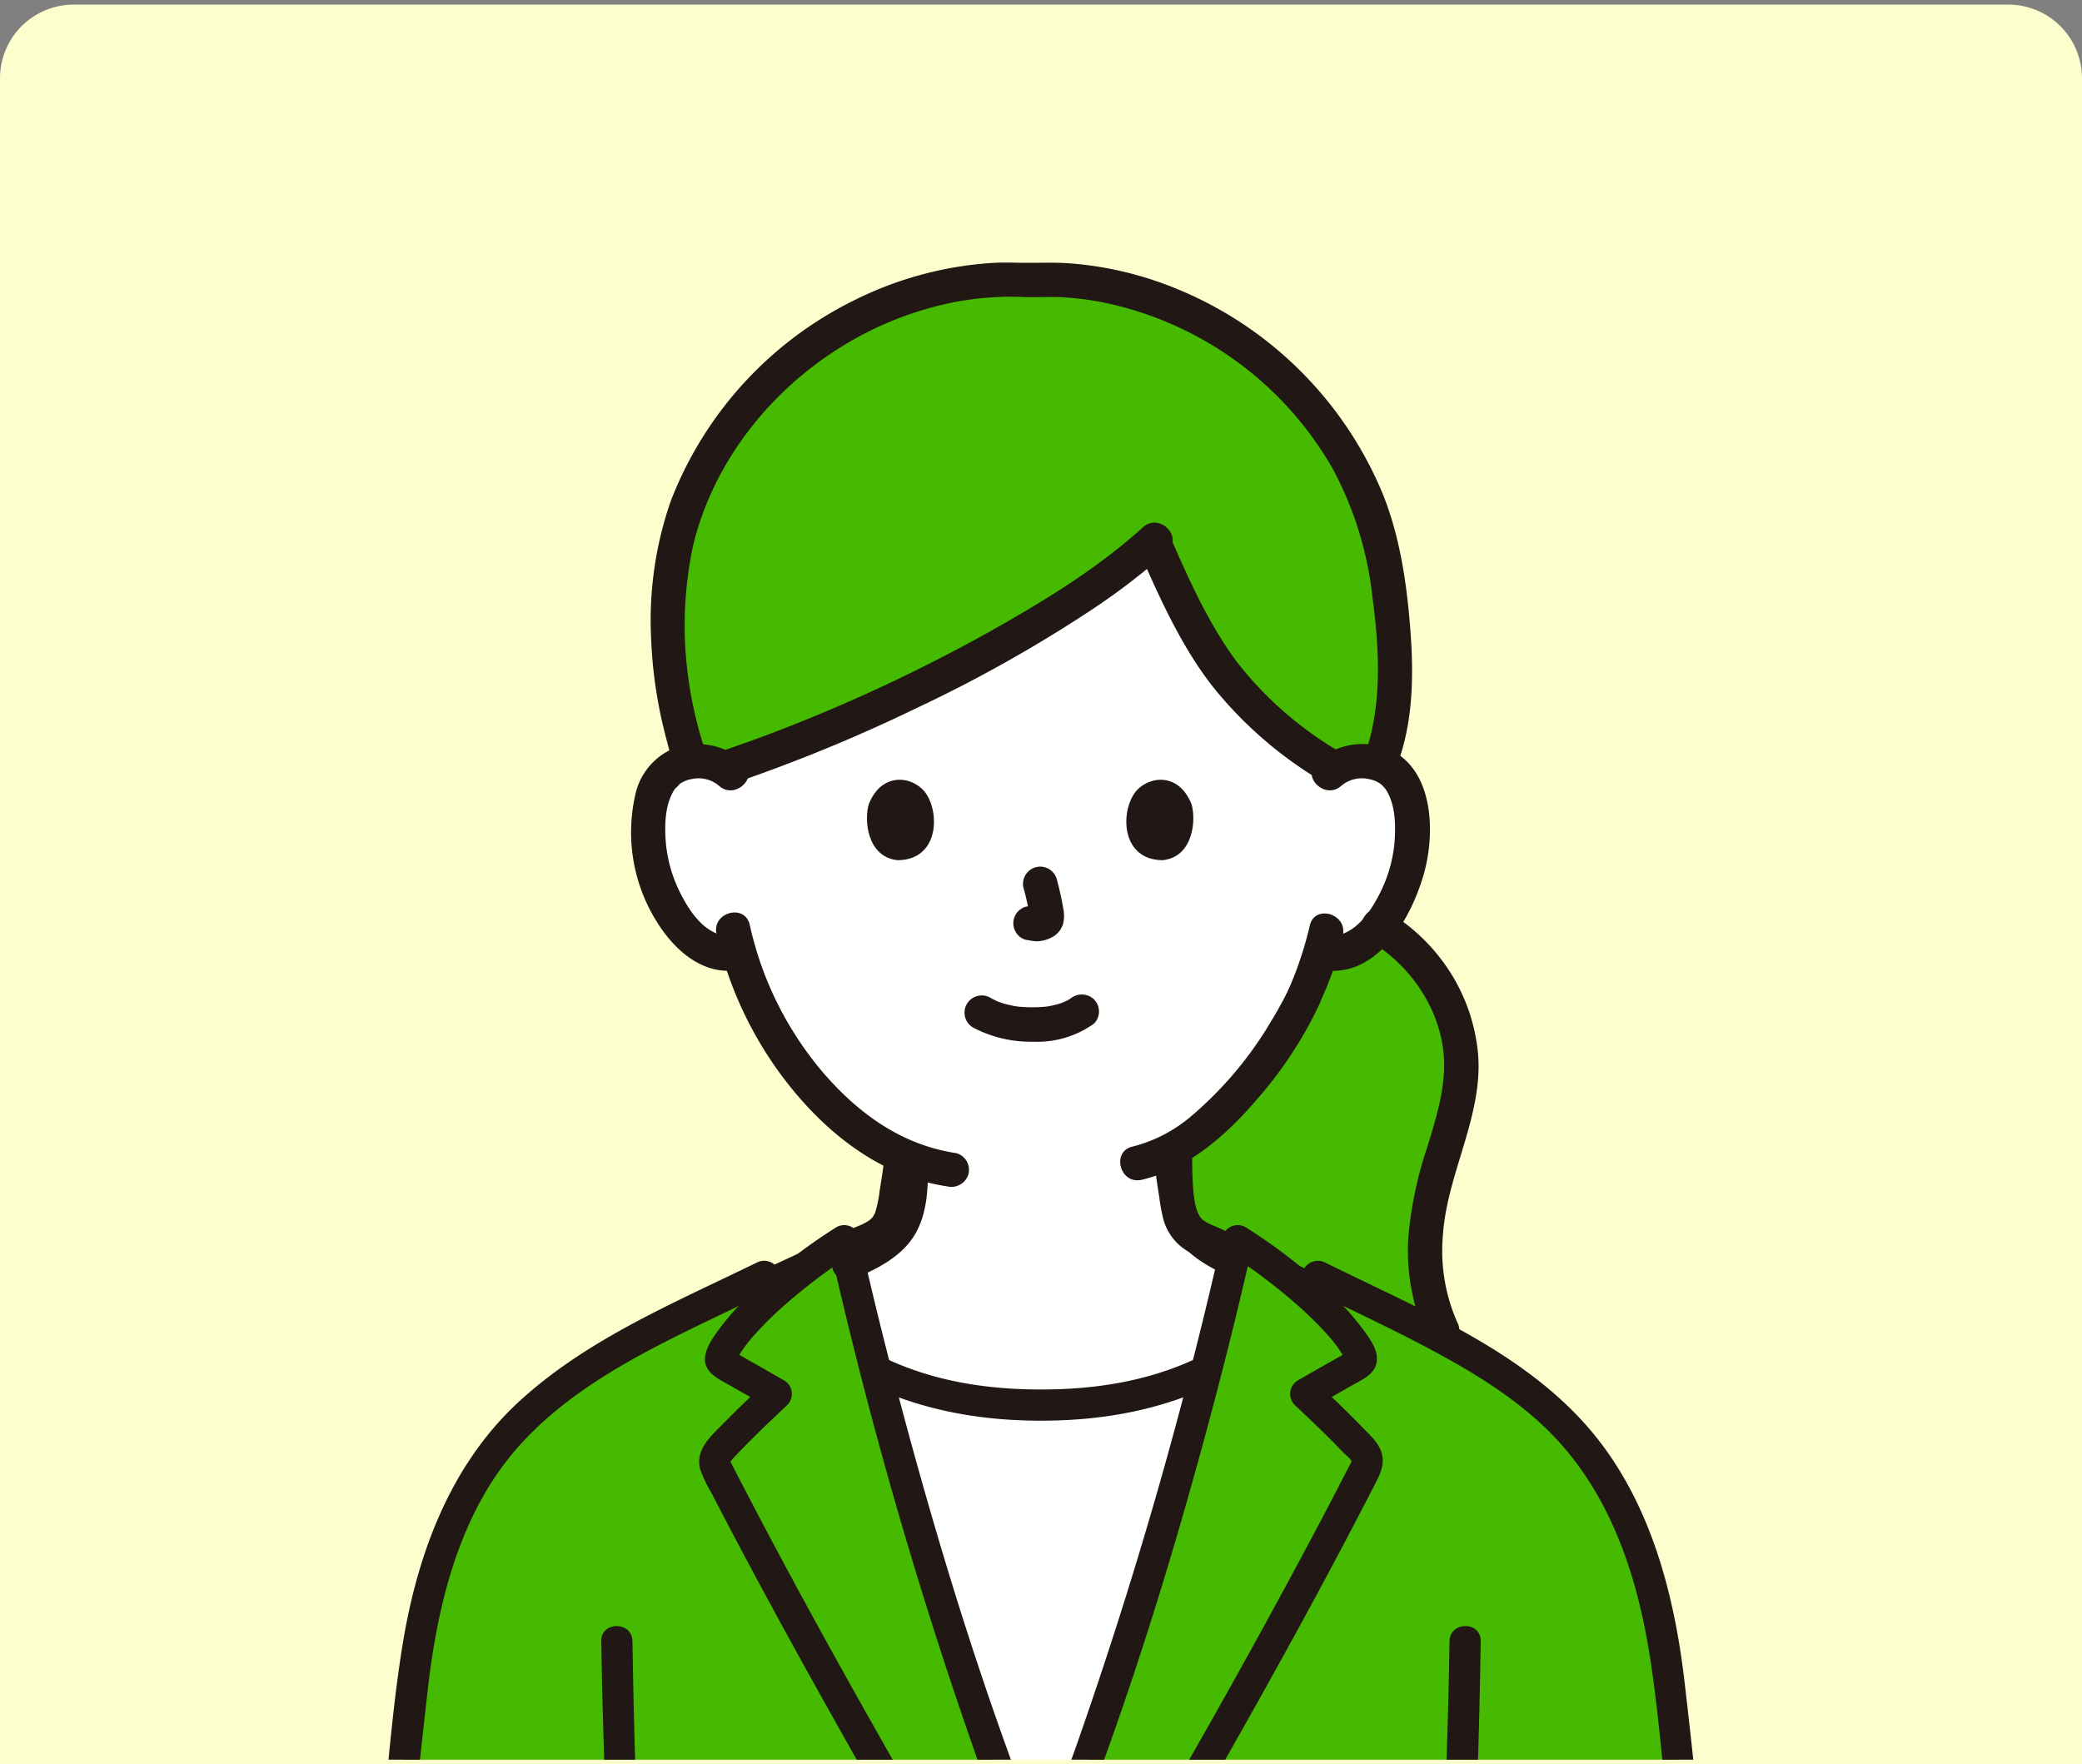 <svg xmlns="http://www.w3.org/2000/svg" xmlns:xlink="http://www.w3.org/1999/xlink" width="452" height="383" viewBox="0 0 452 383">
  <rect x="0" y="0" width="452" height="383" fill="#808080" stroke="none"/>
  <defs>
    <clipPath id="clip-path">
      <rect x="89" width="452" height="382" fill="none"/>
    </clipPath>
    <clipPath id="clip-path-2">
      <rect id="長方形_33000" data-name="長方形 33000" width="630" height="382" transform="translate(18072 -5094)" fill="#fcffcd"/>
    </clipPath>
  </defs>
  <g id="グループ_37215" data-name="グループ 37215" transform="translate(-18061 4361)">
    <path id="長方形_32999" data-name="長方形 32999" d="M16,0H436a16,16,0,0,1,16,16V382a0,0,0,0,1,0,0H0a0,0,0,0,1,0,0V16A16,16,0,0,1,16,0Z" transform="translate(18061 -4360)" fill="#fcffcd"/>
    <g id="スクロールグループ_6" data-name="スクロールグループ 6" transform="translate(17972 -4361)" clip-path="url(#clip-path)" style="isolation: isolate">
      <g id="マスクグループ_31574" data-name="マスクグループ 31574" transform="translate(-18072 5094)" clip-path="url(#clip-path-2)">
        <g id="グループ_37208" data-name="グループ 37208" transform="translate(-1928.533 -9)">
          <path id="パス_96864" data-name="パス 96864" d="M185.575,122.576a28.574,28.574,0,0,0-.171-3.03,36.692,36.692,0,0,0-17.666-26.987A22.625,22.625,0,0,1,164.5,95.82a11.186,11.186,0,0,1-8.624,2.492l-.827-.14a65.877,65.877,0,0,1-2.968,8.054c-2.193,5.95-14.311,26.824-29.643,34.962.229,2.943.61,5.854,1.123,8.781.64,3.663.61,7.008,3.822,9.384-.062-2.5.593,6.241,2.788,5.039a1.515,1.515,0,0,1,1.635-.045,10.557,10.557,0,0,1,3.537,3.094c2.121,2.568,4.735-5.774,6.7-3.094,13.911,5.321,29.625,12.03,40.708,18.709-.79-1.655-1.319-2.777-1.319-2.777-4.438-9.32-4.555-20.019-2.149-30.063C181.451,141.182,185.614,131.826,185.575,122.576Z" transform="translate(20221.205 -4976.421)" fill="#46ba00"/>
          <path id="パス_96866" data-name="パス 96866" d="M197.455,96.214a10.15,10.15,0,0,1,7.336-2.686,9.417,9.417,0,0,1,8.458,4.7c2.875,4.983,2.753,14.171.824,19.852-1.366,4.024-3.605,10.18-9,14.595a11.186,11.186,0,0,1-8.624,2.492l-.822-.139a66.584,66.584,0,0,1-2.973,8.053c-2.193,5.95-14.31,26.822-29.646,34.953.232,2.949.614,5.862,1.126,8.791.8,4.589.553,8.68,6.938,10.988.416.156,18.507,8.761,19.154,9.032,0,0,6.779,53.212-57.681,53.212-58.564,0-57.687-52.231-57.687-52.231,1.246-.414,21.422-9.854,21.838-10.005,6.385-2.308,6.108-6.4,6.938-10.988.456-2.658.816-5.108,1.034-7.676-7.562-3.3-14.288-8.867-20.673-16.507a77.154,77.154,0,0,1-14.638-27.623,10.977,10.977,0,0,1-9.331-2.336c-5.4-4.415-7.631-10.571-9-14.595-1.929-5.684-2.051-14.867.824-19.852a9.417,9.417,0,0,1,8.458-4.7,10.15,10.15,0,0,1,7.336,2.686S45.437,26.424,132.55,26.424C215.471,26.408,197.455,96.214,197.455,96.214Z" transform="translate(20180.631 -5013.275)" fill="#fff"/>
          <path id="パス_96867" data-name="パス 96867" d="M110.637,4.3C82.846,10.93,59.327,33.84,53.724,61.362c-1.878,9.155-1.646,24.8.069,32.1,0,0,3.632,15.746,3.753,13.576a10.133,10.133,0,0,1,1.208-.107,10.379,10.379,0,0,1,5.834,1.532c31.161-10.315,72.88-31.075,93.162-49.345a197.183,197.183,0,0,0,12.513,24.672c7.025,10.979,17.334,19.154,26.911,24.823a10.356,10.356,0,0,1,6.073-1.682,12.019,12.019,0,0,1,3.5.614c5.776-12.946,2.935-35.151.663-46.184q-.406-2-.934-3.966a67.621,67.621,0,0,0-4.44-11.813A78.33,78.33,0,0,0,161.862,8.008a71.219,71.219,0,0,0-31.275-5.539,69.471,69.471,0,0,0-19.622,1.755Z" transform="translate(20182.182 -5026.679)" fill="#46ba00"/>
          <path id="パス_96868" data-name="パス 96868" d="M150.814,97.048c9.043,5.295,15.8,15.3,16.2,25.941.238,6.47-1.777,12.742-3.642,18.858a83.688,83.688,0,0,0-4.108,19.609,45.924,45.924,0,0,0,4.138,22.1,3.769,3.769,0,0,0,5.114,1.341,3.823,3.823,0,0,0,1.341-5.114,38.338,38.338,0,0,1-3.1-18.673c.438-6.78,2.608-13.2,4.544-19.664s3.745-13.35,3.068-20.168a39.691,39.691,0,0,0-5.7-16.9,40.881,40.881,0,0,0-14.075-13.786c-4.159-2.437-7.925,4.021-3.773,6.455Z" transform="translate(20236.016 -4977.816)" fill="#211715"/>
          <path id="パス_96869" data-name="パス 96869" d="M156.575,93.426a79.541,79.541,0,0,1-4.438,13.438c.372-.923-.178.372-.4.832-.311.663-.651,1.319-.994,1.97-.788,1.493-1.63,2.959-2.509,4.4A81.211,81.211,0,0,1,130.892,134.7,31.5,31.5,0,0,1,118.1,141.34c-4.684,1.09-2.7,8.3,1.987,7.209,9.934-2.3,18.2-9.532,24.692-17.075a88.507,88.507,0,0,0,13.79-20.811c.336-.746.634-1.509.953-2.263-.467,1.1.545-1.246.592-1.356q.366-.886.707-1.777a64.767,64.767,0,0,0,2.959-9.853c.97-4.7-6.229-6.7-7.207-1.987Z" transform="translate(20217.299 -4977.435)" fill="#211715"/>
          <path id="パス_96870" data-name="パス 96870" d="M59.189,95.261a81.942,81.942,0,0,0,17.767,35.286c8.433,9.794,19.3,17.575,32.312,19.508a3.857,3.857,0,0,0,4.6-2.61,3.765,3.765,0,0,0-2.61-4.6c-11.9-1.769-21.3-8.63-29.013-17.586A74.071,74.071,0,0,1,66.4,93.274c-1.065-4.689-8.274-2.7-7.209,1.987Z" transform="translate(20185.9 -4977.514)" fill="#211715"/>
          <path id="パス_96871" data-name="パス 96871" d="M95.715,109.273a26.888,26.888,0,0,0,12.953,3.007,21.156,21.156,0,0,0,13.157-3.917,3.737,3.737,0,0,0,0-5.285,3.854,3.854,0,0,0-5.285,0c1.155-.9.35-.276.053-.086-.255.165-.519.311-.788.456-.361.19-1.205.369-.187.125-.364.087-.726.279-1.09.394a20.141,20.141,0,0,1-3.041.695c.562-.089.156-.023-.174.009q-.448.045-.9.075c-.719.047-1.44.064-2.161.059q-.967,0-1.934-.069c-.3-.02-.592-.044-.886-.073-.12-.012-1.2-.2-.311-.031a28.1,28.1,0,0,1-2.84-.623c-.4-.12-.779-.263-1.177-.4-.917-.311.652.325-.176-.065-.487-.229-.967-.467-1.444-.719a3.737,3.737,0,1,0-3.77,6.446Z" transform="translate(20205.201 -4971.143)" fill="#211715"/>
          <path id="パス_96872" data-name="パス 96872" d="M102.772,88.94a59.487,59.487,0,0,1,1.4,6.436l-.132-.994a3.951,3.951,0,0,1,.023.889l.134-.994a2.195,2.195,0,0,1-.1.4l.377-.892a1.58,1.58,0,0,1-.14.257l.584-.757a1.39,1.39,0,0,1-.21.207l.755-.584a4.07,4.07,0,0,1-.509.269l.892-.377a3.592,3.592,0,0,1-.858.251l.994-.132a3.494,3.494,0,0,1-.807,0l.994.132c-.311-.042-.6-.115-.906-.156a2.839,2.839,0,0,0-1.49-.067,2.8,2.8,0,0,0-1.391.444,3.737,3.737,0,0,0-1.341,5.114,3.582,3.582,0,0,0,2.235,1.713c.73.1,1.439.283,2.18.311a7.061,7.061,0,0,0,3.27-.779,4.813,4.813,0,0,0,2.64-3.161,7.771,7.771,0,0,0-.031-3.356c-.35-2.073-.83-4.128-1.363-6.162a3.856,3.856,0,0,0-1.713-2.233,3.737,3.737,0,0,0-5.491,4.22Z" transform="translate(20208.998 -4981.074)" fill="#211715"/>
          <path id="パス_96873" data-name="パス 96873" d="M211.439,110.511c4.04-9.54,4.245-20.293,3.482-30.488-.757-10.1-2.241-20.515-6.073-29.943A82.043,82.043,0,0,0,160.572,4.32,75.926,75.926,0,0,0,141.6.218c-3.239-.283-6.427-.165-9.666-.165-2.621,0-5.212-.134-7.835.025A78.3,78.3,0,0,0,94.588,7.972a81.1,81.1,0,0,0-40.265,43.82,78.9,78.9,0,0,0-4.261,29.68,99.353,99.353,0,0,0,3.457,22.464c.406,1.595.808,3.2,1.317,4.762,1.483,4.555,8.7,2.605,7.209-1.987a89.99,89.99,0,0,1-4.018-17.339,83.393,83.393,0,0,1,1.127-27.817c4.265-17.846,16.309-33.269,31.734-42.973A73.333,73.333,0,0,1,116.824,8.42a64.434,64.434,0,0,1,13.984-.944c2.882.111,5.762-.1,8.654.062a63.126,63.126,0,0,1,8.876,1.137,74.713,74.713,0,0,1,49.737,36.138,76.367,76.367,0,0,1,8.6,27.849c1.218,9.2,1.9,19.019,0,28.171a31.812,31.812,0,0,1-1.713,5.905,3.867,3.867,0,0,0,1.341,5.114,3.764,3.764,0,0,0,5.114-1.341Z" transform="translate(20180.822 -5028)" fill="#211715"/>
          <path id="パス_96874" data-name="パス 96874" d="M118.391,42.59c4.315,9.853,8.917,20,15.517,28.568A87.571,87.571,0,0,0,158.3,92.271c4.128,2.492,7.891-3.969,3.773-6.455a78.7,78.7,0,0,1-22.607-19.608c-6.171-8.233-10.515-18.014-14.621-27.392a3.764,3.764,0,0,0-5.114-1.341,3.834,3.834,0,0,0-1.341,5.114Z" transform="translate(20218.684 -5007.396)" fill="#211715"/>
          <path id="パス_96875" data-name="パス 96875" d="M152.257,37.261c-9.266,8.4-20.034,15.119-30.865,21.288A357.073,357.073,0,0,1,82.275,77.73c-7.069,2.951-14.229,5.684-21.49,8.112-4.539,1.518-2.594,8.739,1.987,7.209A350.913,350.913,0,0,0,103.04,76.543a301.95,301.95,0,0,0,37.974-21.308,144.223,144.223,0,0,0,16.523-12.692c3.572-3.236-1.727-8.51-5.285-5.285Z" transform="translate(20185.41 -5007.798)" fill="#211715"/>
          <path id="パス_96876" data-name="パス 96876" d="M71.612,70.889a14.794,14.794,0,0,0-16.182-2.341,14.132,14.132,0,0,0-7.288,9.638,36.6,36.6,0,0,0,5.284,28.437c3.658,5.521,9.473,10.532,16.549,9.6a3.862,3.862,0,0,0,3.737-3.737c0-1.814-1.722-4.005-3.737-3.737-5.41.715-9.057-3.755-11.407-8.082a30.691,30.691,0,0,1-3.776-12.019C54.481,84.711,54.521,79.8,57,76.517c-.568.755,1.056-.934.682-.651a6.115,6.115,0,0,1,2.562-1.12,6.9,6.9,0,0,1,6.086,1.428c3.571,3.2,8.876-2.066,5.285-5.285Z" transform="translate(20179.301 -4990.592)" fill="#211715"/>
          <path id="パス_96877" data-name="パス 96877" d="M148.9,76.179a6.9,6.9,0,0,1,6.084-1.428,6.033,6.033,0,0,1,2.39,1q.322.224.041.016c.187.156.368.327.542.5.067.067.779.914.271.249,2.478,3.284,2.51,8.2,2.207,12.126a30.741,30.741,0,0,1-3.776,12.019c-2.345,4.328-6,8.8-11.407,8.082a3.755,3.755,0,0,0-3.737,3.737,3.834,3.834,0,0,0,3.737,3.737c11.6,1.535,18.8-11.34,21.517-20.754,2.37-8.2,2.356-20.9-5.622-26.17a14.688,14.688,0,0,0-17.532,1.593c-3.582,3.219,1.713,8.49,5.285,5.285Z" transform="translate(20231.834 -4990.597)" fill="#211715"/>
          <path id="パス_96878" data-name="パス 96878" d="M80.534,77.346c-1.075,3.493-.374,11.524,6.243,12.212,8.746-.053,9.211-9.767,6.266-14.327C90.634,71.479,83.545,69.929,80.534,77.346Z" transform="translate(20197.625 -4987.823)" fill="#211715"/>
          <path id="パス_96879" data-name="パス 96879" d="M130.422,77.346c1.075,3.493.374,11.524-6.243,12.212-8.746-.053-9.211-9.767-6.268-14.327C120.322,71.479,127.41,69.929,130.422,77.346Z" transform="translate(20217.775 -4987.823)" fill="#211715"/>
          <path id="パス_96880" data-name="パス 96880" d="M68.158,158.1c1.961-.685,3.859-1.674,5.745-2.538q4.5-2.063,8.995-4.152c2.353-1.09,4.7-2.188,7.061-3.27.243-.112.492-.216.732-.335.17-.084.543-.243-.269.109-1,.435,0,.017.262-.087.515-.207,1.032-.417,1.532-.657a11.836,11.836,0,0,0,5.295-4.874,19.4,19.4,0,0,0,1.811-6.438c.515-3.339,1.09-6.657,1.394-10.026a3.767,3.767,0,0,0-3.737-3.737,3.815,3.815,0,0,0-3.737,3.737c-.234,2.59-.668,5.139-1.075,7.7a25.419,25.419,0,0,1-1.04,4.9c-.19.515.288-.514,0-.044-.107.176-.2.363-.311.542-.4.687.139.011-.3.4-.17.156-.325.325-.5.478.406-.367-.028.031-.123.092a12.813,12.813,0,0,1-1.439.819c-.668.311-1.489.61-2.213.944-5.01,2.3-10,4.644-15.014,6.945q-1.95.894-3.9,1.78l-1.246.553c-.934.416.853-.311.086-.042a3.829,3.829,0,0,0-2.61,4.6,3.769,3.769,0,0,0,4.6,2.61Z" transform="translate(20188.326 -4959.959)" fill="#211715"/>
          <path id="パス_96881" data-name="パス 96881" d="M120.076,125.6c.283,3.138.738,6.249,1.246,9.356a37.179,37.179,0,0,0,.92,4.949,11.68,11.68,0,0,0,3.2,5.268,13.26,13.26,0,0,0,2.867,1.995c.673.34,1.374.632,2.074.9,1.423.55-.821-.416-.29-.14,4.434,2.3,9.074,4.282,13.59,6.419,2.087.986,4.159,2.017,6.29,2.909a3.759,3.759,0,0,0,4.6-2.61,3.832,3.832,0,0,0-2.61-4.6c1.894.793-.128-.093-.573-.3q-1.453-.682-2.9-1.369-3.926-1.855-7.853-3.717c-2.024-.958-4.049-1.92-6.073-2.867-.662-.311-1.739-.741-2.1-.9a11.688,11.688,0,0,1-1.222-.657c-.078-.045-.705-.478-.357-.216.3.226-.123-.107-.148-.134-.167-.156-.934-1.045-.458-.394a9.579,9.579,0,0,1-.673-1.127c-.2-.371.078.2.089.234-.1-.273-.195-.542-.276-.821-.112-.375-.2-.757-.282-1.14-.19-.9-.311-1.814-.448-2.724-.42-2.773-.881-5.519-1.134-8.316a3.839,3.839,0,0,0-3.737-3.737,3.764,3.764,0,0,0-3.737,3.737Z" transform="translate(20219.889 -4960.092)" fill="#211715"/>
        </g>
        <g id="グループ_37206" data-name="グループ 37206" transform="translate(-752)">
          <path id="パス_96907" data-name="パス 96907" d="M297,368.589c-5.963-75.764-7.111-87.49-10.9-120.935-2.1-18.486-6.959-34.656-14.807-46.565-13.182-20.018-35.514-29.352-61.51-42.059l-17.389-7.73c-6.426,28.531-14.82,59.041-23.853,86.783-6.692,20.554-8.9,27.529-17.458,48.659h-2.761c-8.562-21.13-10.766-28.1-17.458-48.659-9.033-27.742-17.429-58.252-23.853-86.783L89.62,159.03c-26,12.706-48.329,22.041-61.51,42.059C20.262,213,15.4,229.169,13.3,247.654,9.517,281.1,8.367,292.824,2.4,368.589H297Z" transform="translate(20315.986 -4411.896)" fill="#645d5c"/>
          <path id="パス_96908" data-name="パス 96908" d="M152.3,171.616l.593.155c-5.066,19.613-10.822,39.41-16.862,57.964-6.688,20.544-8.889,27.529-17.454,48.652h-2.766c-8.565-21.123-10.766-28.107-17.454-48.652-6.053-18.555-11.8-38.351-16.862-57.964l.579-.155a78.352,78.352,0,0,0,35.106,7.027A78.374,78.374,0,0,0,152.3,171.616Z" transform="translate(20348.494 -4403.546)" fill="#fff"/>
          <path id="パス_96909" data-name="パス 96909" d="M78.919,165.858c5.341-2.208,11.124-5,14.008-10.295,2.6-4.782,2.557-10.391,2.595-15.7a3.386,3.386,0,1,0-6.773,0c-.014,1.872-.047,3.741-.171,5.609a28.71,28.71,0,0,1-.343,3.458,11.912,11.912,0,0,1-.464,1.724c-.042.117-.319.779-.141.378-.12.271-.251.538-.387.8a10.337,10.337,0,0,1-4.021,4.289,38.69,38.69,0,0,1-6.1,3.2,3.5,3.5,0,0,0-2.365,4.165c.439,1.6,2.465,3.069,4.165,2.365h0Z" transform="translate(20345.672 -4417.99)" fill="#211715"/>
          <path id="パス_96910" data-name="パス 96910" d="M125.263,139.862c0,4.939-.01,10.137,2.078,14.7,2.273,4.964,7.041,7.972,11.845,10.161a3.471,3.471,0,0,0,4.634-1.215c.785-1.486.507-3.849-1.215-4.634a34.485,34.485,0,0,1-6.033-3.425,9.684,9.684,0,0,1-3.384-4.306c-.24-.514.145.4-.061-.138-.116-.3-.224-.6-.316-.914a12.761,12.761,0,0,1-.38-1.747,3.368,3.368,0,0,1-.052-.476c-.021-.261-.048-.521-.069-.78q-.08-.974-.137-1.951c-.1-1.757-.138-3.512-.138-5.272a3.386,3.386,0,0,0-6.773,0Z" transform="translate(20366.482 -4417.991)" fill="#211715"/>
          <path id="パス_96911" data-name="パス 96911" d="M148.647,160.673c9.328,4.556,18.768,8.912,27.891,13.874,7.931,4.315,15.685,9.121,22.342,15.266,14.442,13.331,20.771,32.11,23.682,51.11,1.627,10.616,2.537,21.4,3.629,32.081s2.057,21.4,2.97,32.119c1.507,17.676,2.905,35.36,4.3,53.044q.362,4.572.721,9.143a3.472,3.472,0,0,0,3.386,3.386,3.414,3.414,0,0,0,3.386-3.386c-1.511-19.2-3.021-38.4-4.634-57.595-.952-11.326-1.947-22.65-3.08-33.959q-1.49-14.864-3.22-29.7c-2.338-20.175-7.876-41-21.787-56.418-13.081-14.5-31.49-22.875-48.756-31.214q-3.71-1.791-7.413-3.594a3.475,3.475,0,0,0-4.634,1.215,3.419,3.419,0,0,0,1.215,4.634h0Z" transform="translate(20375.414 -4410.616)" fill="#211715"/>
          <path id="パス_96912" data-name="パス 96912" d="M171.121,213.865c-.282,17.784-.892,35.548-1.7,53.315q-1.143,24.986-2.205,49.975-.58,13.531-1.127,27.065c-.174,4.359,6.6,4.35,6.773,0Q173.865,318.957,175,293.7c.7-15.891,1.51-31.78,2.093-47.677.392-10.717.628-21.437.8-32.158.069-4.36-6.7-4.361-6.773,0h0Z" transform="translate(20383.26 -4387.526)" fill="#211715"/>
          <path id="パス_96913" data-name="パス 96913" d="M81.177,175.506c11.707,5.387,24,7.5,36.822,7.5s25.115-2.112,36.822-7.5c1.662-.765,2.074-3.165,1.215-4.634a3.465,3.465,0,0,0-4.634-1.215c-10.59,4.874-21.84,6.575-33.4,6.575s-22.815-1.7-33.4-6.575a3.487,3.487,0,0,0-4.634,1.215c-.854,1.46-.454,3.865,1.215,4.634h0Z" transform="translate(20347.684 -4404.519)" fill="#211715"/>
          <path id="パス_96914" data-name="パス 96914" d="M132.848,290.347c16.252-28.171,32.321-56.477,47.167-85.42,1.071-2.088,2.021-4.109,1.352-6.5-.622-2.225-2.492-3.846-4.04-5.452-3.254-3.378-6.654-6.609-10.075-9.818l-.686,5.318,8.2-4.68c2.543-1.452,5.779-2.72,5.557-6.2-.138-2.155-1.791-4.38-3.046-6.076a54.2,54.2,0,0,0-4.339-5.153,115.33,115.33,0,0,0-21.138-17,3.412,3.412,0,0,0-4.975,2.023,994.013,994.013,0,0,1-31.5,109.82c-3.025,8.633-6.376,17.144-9.809,25.62-.687,1.7.748,3.721,2.365,4.165a3.469,3.469,0,0,0,4.165-2.365c13.513-33.375,24.175-67.954,33.324-102.76q4.277-16.27,7.989-32.682l-4.975,2.023a121.579,121.579,0,0,1,14.148,10.608,78.17,78.17,0,0,1,6.787,6.594,34.43,34.43,0,0,1,2.369,2.874c.406.564.8,1.142,1.157,1.734q.205.337.4.682c.059.107.351.9.334.509l.463-1.709c.291-.562-.288.073-.642.277l-1.465.835L169,179.283l-5.856,3.343a3.418,3.418,0,0,0-.686,5.318c2.931,2.749,5.847,5.514,8.669,8.376q.942.955,1.87,1.925c.533.559,1.53,1.245,1.826,1.949.064.15.121-.234-.082.181-.468.952-.969,1.891-1.455,2.833q-5.224,10.136-10.638,20.17-11.074,20.573-22.661,40.861Q133.537,275.6,127,286.924c-2.181,3.783,3.669,7.2,5.849,3.419h0Z" transform="translate(20358.293 -4412.885)" fill="#211715"/>
          <path id="パス_96915" data-name="パス 96915" d="M88.9,154.826c-17.731,8.659-36.693,16.531-51.42,30.029-14.889,13.646-22.071,32.858-25.309,52.4-1.913,11.551-2.893,23.321-4.088,34.966-1.106,10.772-2.081,21.556-3,32.345C3.554,322.426,2.141,340.3.73,358.165q-.362,4.572-.721,9.143A3.415,3.415,0,0,0,3.4,370.7a3.454,3.454,0,0,0,3.386-3.386q2.244-28.5,4.584-57c.945-11.26,1.93-22.517,3.052-33.76.958-9.606,2.022-19.2,3.106-28.793,2.122-18.775,6.9-38.705,19.829-53.147,12.686-14.174,30.742-22.222,47.552-30.34q3.71-1.791,7.413-3.594a3.42,3.42,0,0,0,1.215-4.634,3.458,3.458,0,0,0-4.634-1.215h0Z" transform="translate(20314.998 -4410.618)" fill="#211715"/>
          <path id="パス_96916" data-name="パス 96916" d="M39.14,213.865c.282,17.784.892,35.548,1.7,53.315q1.143,24.986,2.205,49.975.58,13.531,1.127,27.065c.174,4.343,6.948,4.366,6.773,0Q49.941,318.957,48.8,293.7c-.7-15.891-1.51-31.78-2.093-47.677-.392-10.717-.628-21.437-.8-32.158-.069-4.354-6.842-4.367-6.773,0h0Z" transform="translate(20331.086 -4387.526)" fill="#211715"/>
          <path id="パス_96917" data-name="パス 96917" d="M108.809,286.929c-15.4-26.695-30.622-53.511-44.819-80.869-.981-1.891-1.975-3.776-2.928-5.682a.9.9,0,0,1-.1-.3c.007.377-.025.19.474-.367.744-.83,1.528-1.625,2.3-2.424,3.111-3.2,6.351-6.28,9.609-9.335a3.416,3.416,0,0,0-.686-5.318L66.8,179.287l-2.636-1.5-1.465-.835-.586-.334q-.971-.648-.349-.109l.463,1.709c-.018.419.147-.192.241-.341.175-.275.323-.571.492-.849.325-.532.673-1.05,1.033-1.559a33.2,33.2,0,0,1,2.334-2.87,77.356,77.356,0,0,1,6.948-6.773,121.54,121.54,0,0,1,14.148-10.608l-4.975-2.023a994.009,994.009,0,0,0,31.5,109.82c3.025,8.633,6.376,17.144,9.809,25.62a3.493,3.493,0,0,0,4.165,2.365c1.607-.442,3.056-2.461,2.365-4.165-13.513-33.375-24.175-67.954-33.324-102.76q-4.277-16.27-7.989-32.682a3.412,3.412,0,0,0-4.975-2.023,115.343,115.343,0,0,0-21.138,17,54,54,0,0,0-4.339,5.153c-1.211,1.637-2.617,3.6-2.986,5.626-.673,3.7,2.867,5.153,5.5,6.654l8.2,4.68-.686-5.318c-3.094,2.9-6.172,5.823-9.141,8.854-2.691,2.75-6.18,5.7-4.955,10a29.939,29.939,0,0,0,2.5,5.187q1.477,2.862,2.97,5.715,2.726,5.211,5.5,10.4c7.758,14.509,15.761,28.886,23.879,43.2q6.777,11.948,13.65,23.84c2.177,3.774,8.033.368,5.849-3.419h0Z" transform="translate(20337.277 -4412.884)" fill="#211715"/>
        </g>
        <g id="グループ_37207" data-name="グループ 37207" transform="translate(-2078.69 -564.08)">
          <path id="パス_96918" data-name="パス 96918" d="M297,368.589c-5.963-75.764-7.111-87.49-10.9-120.935-2.1-18.486-6.959-34.656-14.807-46.565-13.182-20.018-35.514-29.352-61.51-42.059l-17.389-7.73c-6.426,28.531-14.82,59.041-23.853,86.783-6.692,20.554-8.9,27.529-17.458,48.659h-2.761c-8.562-21.13-10.766-28.1-17.458-48.659-9.033-27.742-17.429-58.252-23.853-86.783L89.62,159.03c-26,12.706-48.329,22.041-61.51,42.059C20.262,213,15.4,229.169,13.3,247.654,9.517,281.1,8.367,292.824,2.4,368.589H297Z" transform="translate(20315.986 -4411.896)" fill="#46ba00"/>
          <path id="パス_96919" data-name="パス 96919" d="M152.3,171.616l.593.155c-5.066,19.613-10.822,39.41-16.862,57.964-6.688,20.544-8.889,27.529-17.454,48.652h-2.766c-8.565-21.123-10.766-28.107-17.454-48.652-6.053-18.555-11.8-38.351-16.862-57.964l.579-.155a78.352,78.352,0,0,0,35.106,7.027A78.374,78.374,0,0,0,152.3,171.616Z" transform="translate(20348.494 -4403.546)" fill="#fff"/>
          <path id="パス_96920" data-name="パス 96920" d="M78.919,165.858c5.341-2.208,11.124-5,14.008-10.295,2.6-4.782,2.557-10.391,2.595-15.7a3.386,3.386,0,1,0-6.773,0c-.014,1.872-.047,3.741-.171,5.609a28.71,28.71,0,0,1-.343,3.458,11.912,11.912,0,0,1-.464,1.724c-.042.117-.319.779-.141.378-.12.271-.251.538-.387.8a10.337,10.337,0,0,1-4.021,4.289,38.69,38.69,0,0,1-6.1,3.2,3.5,3.5,0,0,0-2.365,4.165c.439,1.6,2.465,3.069,4.165,2.365h0Z" transform="translate(20345.672 -4417.99)" fill="#211715"/>
          <path id="パス_96921" data-name="パス 96921" d="M125.263,139.862c0,4.939-.01,10.137,2.078,14.7,2.273,4.964,7.041,7.972,11.845,10.161a3.471,3.471,0,0,0,4.634-1.215c.785-1.486.507-3.849-1.215-4.634a34.485,34.485,0,0,1-6.033-3.425,9.684,9.684,0,0,1-3.384-4.306c-.24-.514.145.4-.061-.138-.116-.3-.224-.6-.316-.914a12.761,12.761,0,0,1-.38-1.747,3.368,3.368,0,0,1-.052-.476c-.021-.261-.048-.521-.069-.78q-.08-.974-.137-1.951c-.1-1.757-.138-3.512-.138-5.272a3.386,3.386,0,0,0-6.773,0Z" transform="translate(20366.482 -4417.991)" fill="#211715"/>
          <path id="パス_96922" data-name="パス 96922" d="M148.647,160.673c9.328,4.556,18.768,8.912,27.891,13.874,7.931,4.315,15.685,9.121,22.342,15.266,14.442,13.331,20.771,32.11,23.682,51.11,1.627,10.616,2.537,21.4,3.629,32.081s2.057,21.4,2.97,32.119c1.507,17.676,2.905,35.36,4.3,53.044q.362,4.572.721,9.143a3.472,3.472,0,0,0,3.386,3.386,3.414,3.414,0,0,0,3.386-3.386c-1.511-19.2-3.021-38.4-4.634-57.595-.952-11.326-1.947-22.65-3.08-33.959q-1.49-14.864-3.22-29.7c-2.338-20.175-7.876-41-21.787-56.418-13.081-14.5-31.49-22.875-48.756-31.214q-3.71-1.791-7.413-3.594a3.475,3.475,0,0,0-4.634,1.215,3.419,3.419,0,0,0,1.215,4.634h0Z" transform="translate(20375.414 -4410.616)" fill="#211715"/>
          <path id="パス_96923" data-name="パス 96923" d="M171.121,213.865c-.282,17.784-.892,35.548-1.7,53.315q-1.143,24.986-2.205,49.975-.58,13.531-1.127,27.065c-.174,4.359,6.6,4.35,6.773,0Q173.865,318.957,175,293.7c.7-15.891,1.51-31.78,2.093-47.677.392-10.717.628-21.437.8-32.158.069-4.36-6.7-4.361-6.773,0h0Z" transform="translate(20383.26 -4387.526)" fill="#211715"/>
          <path id="パス_96924" data-name="パス 96924" d="M81.177,175.506c11.707,5.387,24,7.5,36.822,7.5s25.115-2.112,36.822-7.5c1.662-.765,2.074-3.165,1.215-4.634a3.465,3.465,0,0,0-4.634-1.215c-10.59,4.874-21.84,6.575-33.4,6.575s-22.815-1.7-33.4-6.575a3.487,3.487,0,0,0-4.634,1.215c-.854,1.46-.454,3.865,1.215,4.634h0Z" transform="translate(20347.684 -4404.519)" fill="#211715"/>
          <path id="パス_96925" data-name="パス 96925" d="M132.848,290.347c16.252-28.171,32.321-56.477,47.167-85.42,1.071-2.088,2.021-4.109,1.352-6.5-.622-2.225-2.492-3.846-4.04-5.452-3.254-3.378-6.654-6.609-10.075-9.818l-.686,5.318,8.2-4.68c2.543-1.452,5.779-2.72,5.557-6.2-.138-2.155-1.791-4.38-3.046-6.076a54.2,54.2,0,0,0-4.339-5.153,115.33,115.33,0,0,0-21.138-17,3.412,3.412,0,0,0-4.975,2.023,994.013,994.013,0,0,1-31.5,109.82c-3.025,8.633-6.376,17.144-9.809,25.62-.687,1.7.748,3.721,2.365,4.165a3.469,3.469,0,0,0,4.165-2.365c13.513-33.375,24.175-67.954,33.324-102.76q4.277-16.27,7.989-32.682l-4.975,2.023a121.579,121.579,0,0,1,14.148,10.608,78.17,78.17,0,0,1,6.787,6.594,34.43,34.43,0,0,1,2.369,2.874c.406.564.8,1.142,1.157,1.734q.205.337.4.682c.059.107.351.9.334.509l.463-1.709c.291-.562-.288.073-.642.277l-1.465.835L169,179.283l-5.856,3.343a3.418,3.418,0,0,0-.686,5.318c2.931,2.749,5.847,5.514,8.669,8.376q.942.955,1.87,1.925c.533.559,1.53,1.245,1.826,1.949.064.15.121-.234-.082.181-.468.952-.969,1.891-1.455,2.833q-5.224,10.136-10.638,20.17-11.074,20.573-22.661,40.861Q133.537,275.6,127,286.924c-2.181,3.783,3.669,7.2,5.849,3.419h0Z" transform="translate(20358.293 -4412.885)" fill="#211715"/>
          <path id="パス_96926" data-name="パス 96926" d="M88.9,154.826c-17.731,8.659-36.693,16.531-51.42,30.029-14.889,13.646-22.071,32.858-25.309,52.4-1.913,11.551-2.893,23.321-4.088,34.966-1.106,10.772-2.081,21.556-3,32.345C3.554,322.426,2.141,340.3.73,358.165q-.362,4.572-.721,9.143A3.415,3.415,0,0,0,3.4,370.7a3.454,3.454,0,0,0,3.386-3.386q2.244-28.5,4.584-57c.945-11.26,1.93-22.517,3.052-33.76.958-9.606,2.022-19.2,3.106-28.793,2.122-18.775,6.9-38.705,19.829-53.147,12.686-14.174,30.742-22.222,47.552-30.34q3.71-1.791,7.413-3.594a3.42,3.42,0,0,0,1.215-4.634,3.458,3.458,0,0,0-4.634-1.215h0Z" transform="translate(20314.998 -4410.618)" fill="#211715"/>
          <path id="パス_96927" data-name="パス 96927" d="M39.14,213.865c.282,17.784.892,35.548,1.7,53.315q1.143,24.986,2.205,49.975.58,13.531,1.127,27.065c.174,4.343,6.948,4.366,6.773,0Q49.941,318.957,48.8,293.7c-.7-15.891-1.51-31.78-2.093-47.677-.392-10.717-.628-21.437-.8-32.158-.069-4.354-6.842-4.367-6.773,0h0Z" transform="translate(20331.086 -4387.526)" fill="#211715"/>
          <path id="パス_96928" data-name="パス 96928" d="M108.809,286.929c-15.4-26.695-30.622-53.511-44.819-80.869-.981-1.891-1.975-3.776-2.928-5.682a.9.9,0,0,1-.1-.3c.007.377-.025.19.474-.367.744-.83,1.528-1.625,2.3-2.424,3.111-3.2,6.351-6.28,9.609-9.335a3.416,3.416,0,0,0-.686-5.318L66.8,179.287l-2.636-1.5-1.465-.835-.586-.334q-.971-.648-.349-.109l.463,1.709c-.018.419.147-.192.241-.341.175-.275.323-.571.492-.849.325-.532.673-1.05,1.033-1.559a33.2,33.2,0,0,1,2.334-2.87,77.356,77.356,0,0,1,6.948-6.773,121.54,121.54,0,0,1,14.148-10.608l-4.975-2.023a994.009,994.009,0,0,0,31.5,109.82c3.025,8.633,6.376,17.144,9.809,25.62a3.493,3.493,0,0,0,4.165,2.365c1.607-.442,3.056-2.461,2.365-4.165-13.513-33.375-24.175-67.954-33.324-102.76q-4.277-16.27-7.989-32.682a3.412,3.412,0,0,0-4.975-2.023,115.343,115.343,0,0,0-21.138,17,54,54,0,0,0-4.339,5.153c-1.211,1.637-2.617,3.6-2.986,5.626-.673,3.7,2.867,5.153,5.5,6.654l8.2,4.68-.686-5.318c-3.094,2.9-6.172,5.823-9.141,8.854-2.691,2.75-6.18,5.7-4.955,10a29.939,29.939,0,0,0,2.5,5.187q1.477,2.862,2.97,5.715,2.726,5.211,5.5,10.4c7.758,14.509,15.761,28.886,23.879,43.2q6.777,11.948,13.65,23.84c2.177,3.774,8.033.368,5.849-3.419h0Z" transform="translate(20337.277 -4412.884)" fill="#211715"/>
        </g>
      </g>
    </g>
  </g>
</svg>

